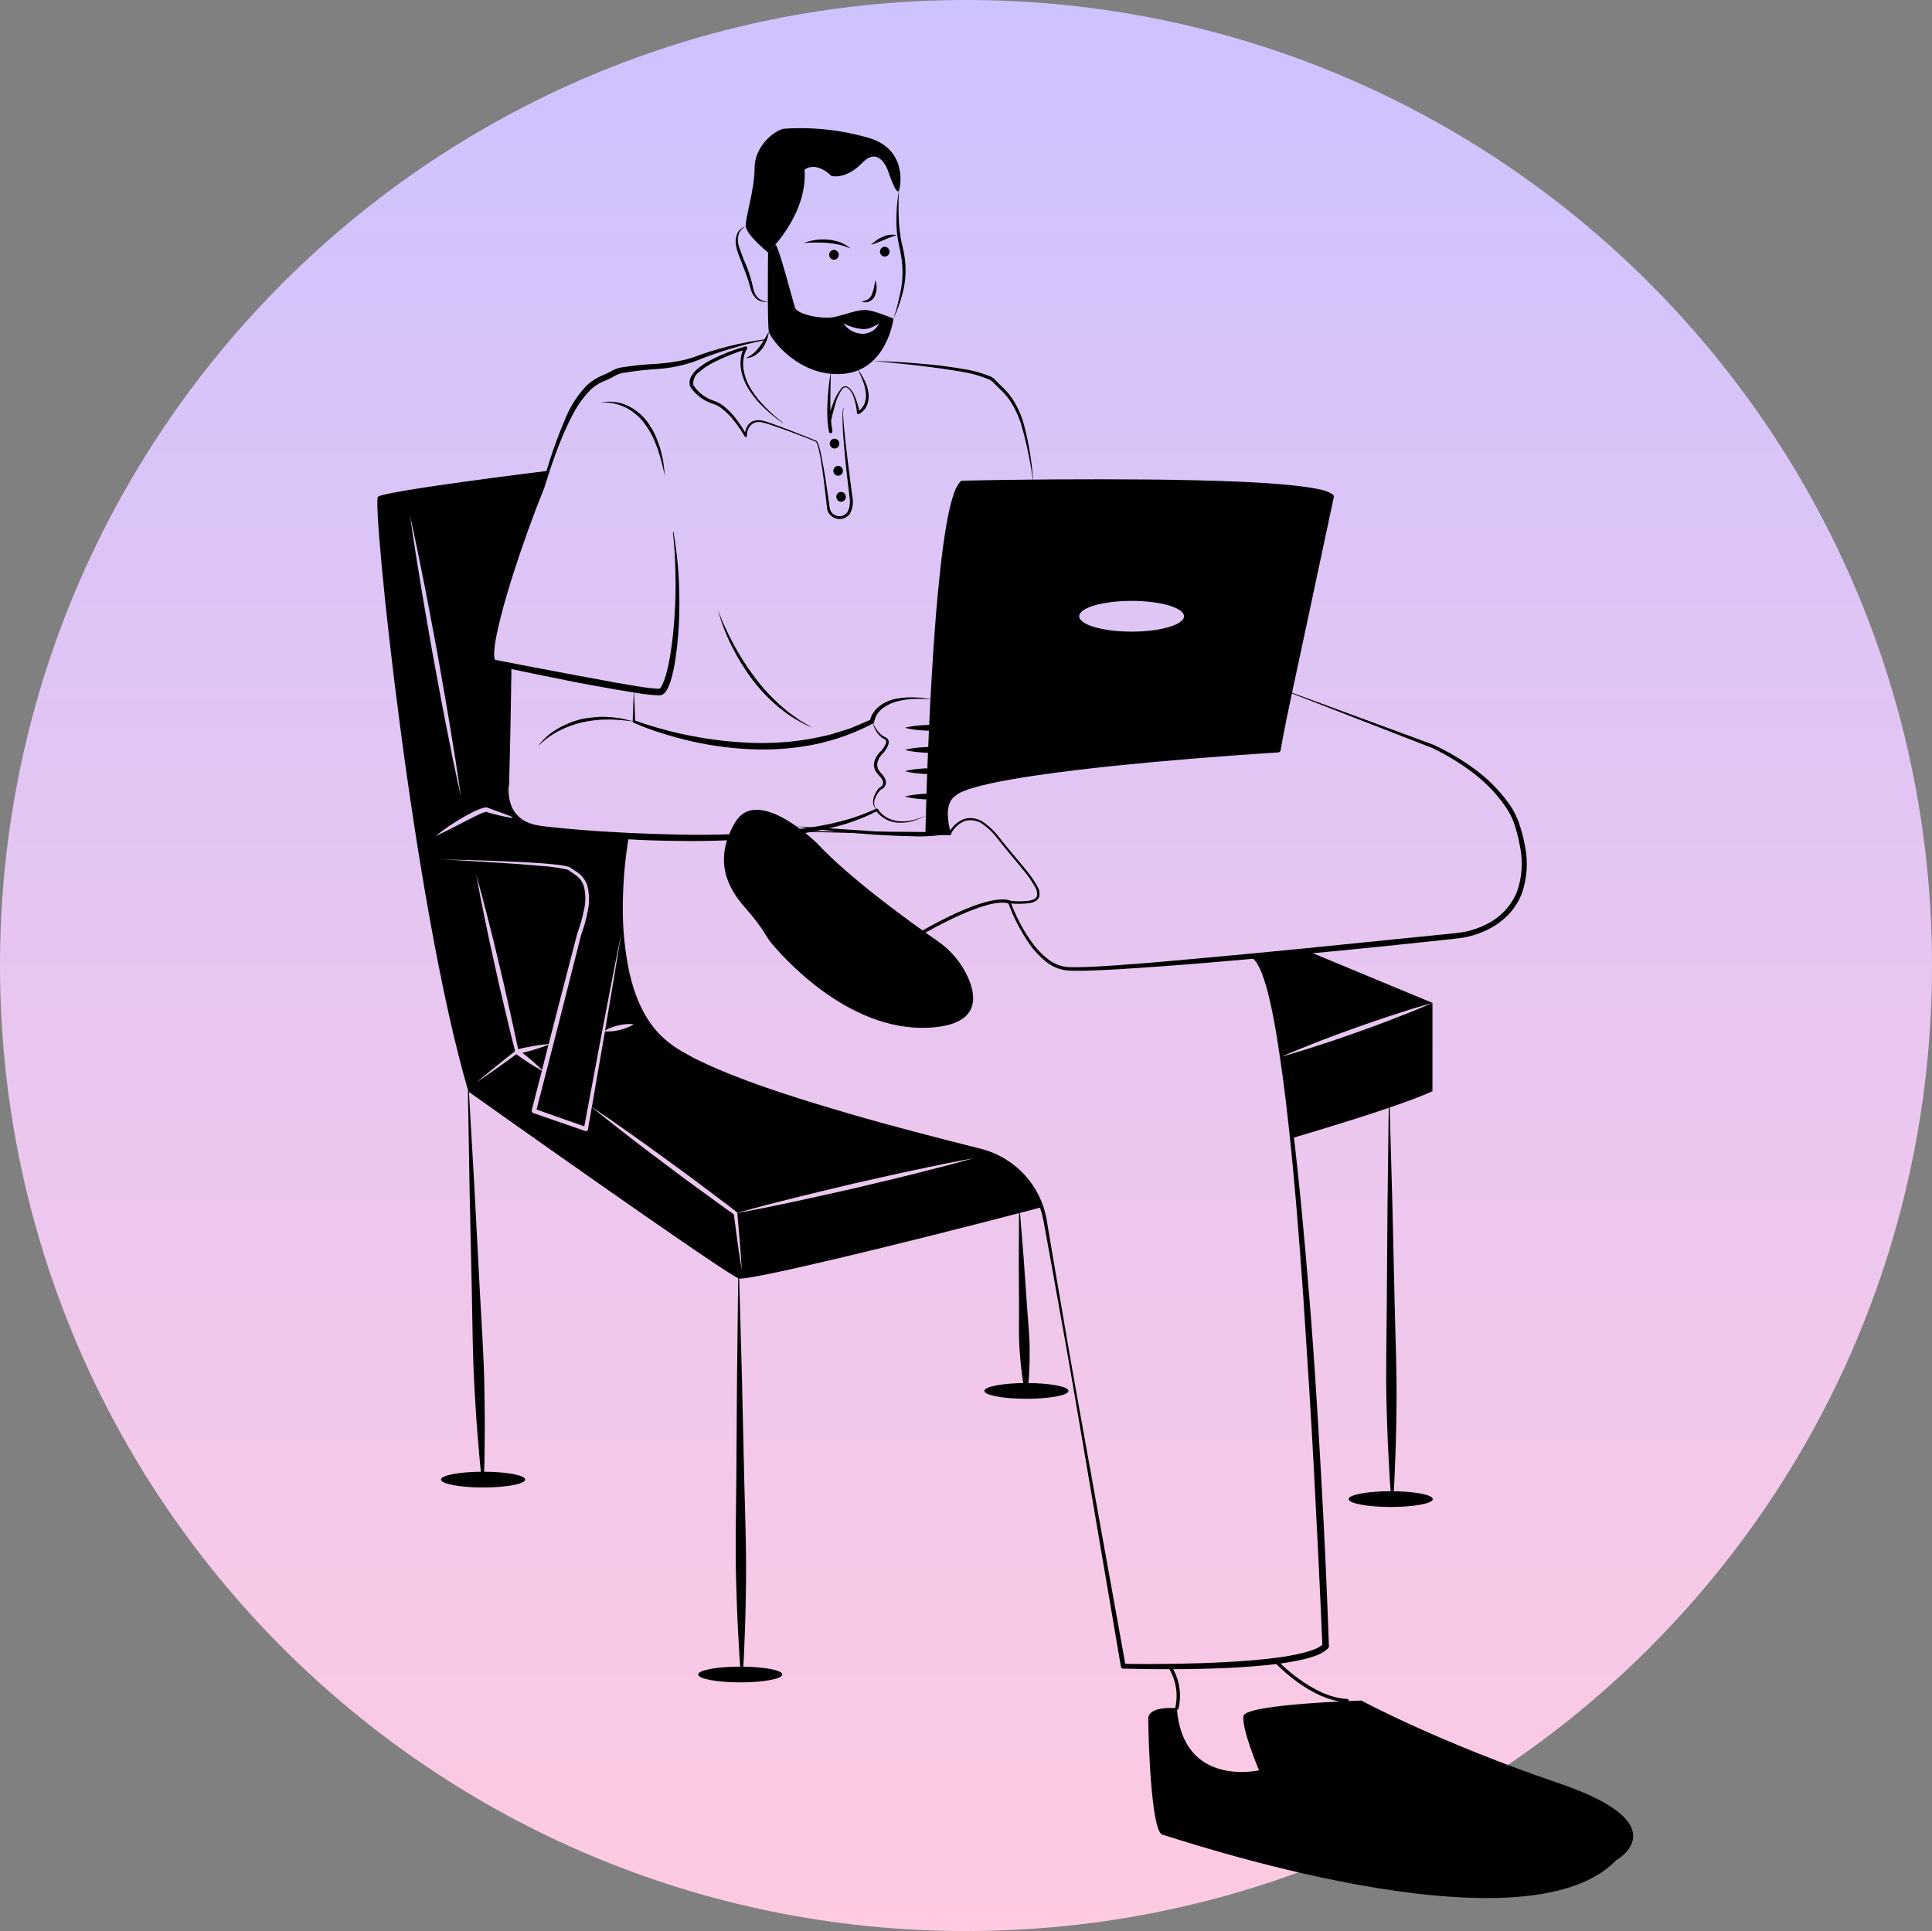 <?xml version="1.0" encoding="UTF-8" standalone="no"?>
<svg
   xmlns:dc="http://purl.org/dc/elements/1.1/"
   xmlns:cc="http://creativecommons.org/ns#"
   xmlns:rdf="http://www.w3.org/1999/02/22-rdf-syntax-ns#"
   xmlns:svg="http://www.w3.org/2000/svg"
   xmlns="http://www.w3.org/2000/svg"
   xmlns:sodipodi="http://sodipodi.sourceforge.net/DTD/sodipodi-0.dtd"
   xmlns:inkscape="http://www.inkscape.org/namespaces/inkscape"
   width="123"
   height="122.953"
   viewBox="0 0 123 122.953"
   version="1.1"
   id="svg115"
   sodipodi:docname="benefits-1.svg"
   style="fill:none"
   inkscape:version="0.92.3 (2405546, 2018-03-11)">
  <rect x="0" y="0" width="123" height="122.953" fill="#808080" stroke="none"/>
  <sodipodi:namedview
     pagecolor="#ffffff"
     bordercolor="#666666"
     borderopacity="1"
     objecttolerance="10"
     gridtolerance="10"
     guidetolerance="10"
     inkscape:pageopacity="0"
     inkscape:pageshadow="2"
     inkscape:window-width="1366"
     inkscape:window-height="705"
     id="namedview117"
     showgrid="false"
     inkscape:zoom="1.1635514"
     inkscape:cx="107"
     inkscape:cy="83.5"
     inkscape:window-x="0"
     inkscape:window-y="30"
     inkscape:window-maximized="1"
     inkscape:current-layer="svg115" />
  <g
     id="g998"
     transform="translate(-43,25.047)">
    <path
       style="fill:url(#paint0_linear)"
       inkscape:connector-curvature="0"
       id="path2"
       d="M 104.5,97.906 C 138.466,97.906 166,70.382 166,36.429 166,2.477 138.466,-25.047 104.5,-25.047 70.534,-25.047 43,2.477 43,36.429 43,70.382 70.534,97.906 104.5,97.906 Z" />
    <path
       style="fill:#000000"
       inkscape:connector-curvature="0"
       id="path4"
       d="m 126.23,35.5 7.967,3.31 c -0.413,0.112 -0.819,0.24 -1.229,0.358 l -1.214,0.389 c -0.81,0.258 -1.614,0.54 -2.415,0.823 -0.801,0.288 -1.602,0.577 -2.394,0.89 -0.779,0.304 -1.562,0.613 -2.329,0.95 -0.428,-2.727 -1.07,-5.639 -1.911,-6.316 z" />
    <path
       style="fill:#000000"
       inkscape:connector-curvature="0"
       id="path6"
       d="m 134.197,38.81 v 5.623 c -1.473,0.68 -4.775,1.755 -8.942,2.988 0,0 -0.217,-2.508 -0.639,-5.195 0.81,-0.225 1.614,-0.477 2.409,-0.738 0.81,-0.258 1.614,-0.54 2.415,-0.823 0.801,-0.288 1.602,-0.577 2.394,-0.89 l 1.186,-0.468 c 0.392,-0.167 0.789,-0.322 1.177,-0.498 z" />
    <path
       style="fill:#000000"
       inkscape:connector-curvature="0"
       id="path8"
       d="m 77.025,41.782 c 0.303,-0.091 0.599,-0.191 0.893,-0.31 l -0.407,1.603 c -0.396,-0.387 -0.815,-0.749 -1.256,-1.084 0.257,-0.064 0.517,-0.131 0.77,-0.21 z" />
    <path
       style="fill:#000000"
       inkscape:connector-curvature="0"
       id="path10"
       d="m 104.084,47.922 c -4.252,-0.68 -15.884,-4.439 -17.979,-6.021 -1.541,-1.166 -3.305,-3.076 -3.534,-7.63 -0.336,2.074 -0.682,4.148 -1.036,6.221 l -0.012,0.073 c 0.26,-0.146 0.54,-0.253 0.832,-0.319 0.327,-0.083 0.666,-0.11 1.003,-0.079 -0.287,0.177 -0.602,0.303 -0.932,0.373 -0.298,0.074 -0.605,0.103 -0.911,0.085 l -0.835,4.813 c 0.761,0.513 1.516,1.029 2.262,1.561 l 1.174,0.832 1.165,0.847 c 0.776,0.565 1.556,1.123 2.32,1.706 0.764,0.58 1.538,1.145 2.296,1.737 l 0.003,0.003 c 0.017,0.015 0.029,0.035 0.034,0.058 0.587,-0.167 1.18,-0.322 1.77,-0.483 l 1.886,-0.48 c 1.26,-0.316 2.522,-0.607 3.782,-0.911 1.269,-0.282 2.531,-0.577 3.8,-0.844 1.269,-0.27 2.537,-0.534 3.815,-0.765 -1.247,0.352 -2.507,0.674 -3.763,0.99 -1.256,0.319 -2.522,0.607 -3.782,0.914 -1.266,0.279 -2.528,0.574 -3.797,0.844 l -1.905,0.398 c -0.602,0.115 -1.202,0.237 -1.804,0.346 0,0.003 0.006,0.006 0.006,0.009 0.11,1.224 0.214,2.447 0.287,3.674 -0.193,-1.196 -0.355,-2.396 -0.51,-3.598 -0.774,-0.544 -1.529,-1.108 -2.293,-1.661 -0.78,-0.559 -1.544,-1.142 -2.311,-1.716 l -1.153,-0.865 -1.137,-0.881 c -0.725,-0.556 -1.44,-1.127 -2.149,-1.703 l -0.245,1.415 c -0.006,0.034 -0.026,0.065 -0.054,0.085 -0.029,0.02 -0.064,0.028 -0.099,0.022 -0.007,-6e-4 -0.015,-0.003 -0.021,-0.006 l -3.314,-1.145 c -0.033,-0.013 -0.061,-0.037 -0.078,-0.068 -0.017,-0.031 -0.022,-0.068 -0.014,-0.102 l 0.648,-2.532 c -0.566,-0.307 -1.11,-0.654 -1.626,-1.038 -0.407,0.291 -0.807,0.586 -1.217,0.875 -0.446,0.307 -0.887,0.623 -1.339,0.926 0.416,-0.349 0.838,-0.689 1.26,-1.032 0.391,-0.319 0.789,-0.628 1.186,-0.941 0.003,-0.022 0.01,-0.044 0.021,-0.064 -0.235,-0.899 -0.443,-1.804 -0.66,-2.708 -0.229,-0.935 -0.44,-1.877 -0.645,-2.818 -0.214,-0.941 -0.419,-1.883 -0.608,-2.83 -0.199,-0.944 -0.382,-1.889 -0.553,-2.839 0.263,0.929 0.514,1.861 0.746,2.796 0.245,0.932 0.471,1.87 0.691,2.809 0.226,0.938 0.446,1.876 0.648,2.818 0.199,0.893 0.401,1.785 0.584,2.681 0.327,-0.076 0.654,-0.146 0.984,-0.203 0.318,-0.055 0.636,-0.097 0.96,-0.124 l 0.358,-1.394 1.455,-5.62 0.003,-0.009 v -0.003 c 0.183,-0.491 0.327,-0.996 0.431,-1.509 0.119,-0.499 0.116,-1.02 -0.009,-1.518 -0.077,-0.237 -0.216,-0.449 -0.404,-0.613 -0.099,-0.082 -0.203,-0.157 -0.312,-0.225 l -0.171,-0.112 -0.089,-0.073 c -0.012,-0.003 -0.021,-0.012 -0.055,-0.024 -0.513,-0.116 -1.034,-0.192 -1.559,-0.228 -2.128,-0.191 -4.265,-0.304 -6.399,-0.419 1.067,0.015 2.137,0.046 3.207,0.085 1.07,0.04 2.137,0.082 3.207,0.164 0.266,0.021 0.535,0.045 0.801,0.076 0.275,0.021 0.547,0.068 0.813,0.14 0.044,0.014 0.086,0.035 0.122,0.064 l 0.067,0.055 0.165,0.103 c 0.119,0.07 0.232,0.149 0.339,0.237 0.219,0.186 0.384,0.427 0.477,0.698 0.146,0.533 0.162,1.093 0.046,1.634 -0.099,0.527 -0.242,1.045 -0.428,1.549 l -1.425,5.62 -1.412,5.496 3.039,1.069 1.165,-6.203 c 0.394,-2.071 0.797,-4.141 1.208,-6.209 -0.068,-1.993 0.074,-3.987 0.422,-5.951 l -5.598,-0.583 C 76.832,27.666 76.298,27.443 75.867,27.077 75.409,27.011 74.955,26.919 74.507,26.804 74.391,26.777 74.274,26.746 74.158,26.71 74.1,26.692 74.042,26.673 73.981,26.652 73.974,26.649 73.967,26.647 73.959,26.646 h -0.009 c -0.021,0.002 -0.041,0.006 -0.061,0.012 -0.216,0.067 -0.425,0.154 -0.624,0.261 -0.422,0.203 -0.838,0.428 -1.259,0.641 -0.419,0.222 -0.847,0.431 -1.281,0.631 0.746,-0.597 1.552,-1.115 2.406,-1.546 0.223,-0.112 0.456,-0.203 0.697,-0.27 0.039,-0.008 0.079,-0.012 0.119,-0.012 0.048,0.003 0.096,0.013 0.141,0.03 0.049,0.024 0.104,0.043 0.156,0.064 l 0.333,0.121 c 0.425,0.149 0.85,0.307 1.272,0.48 -0.443,-0.419 -0.761,-1.096 -0.575,-2.201 l 0.284,-7.497 -1.147,-0.234 c 0,0 -0.844,0.188 0.822,-4.591 l 2.663,-7.606 c 0,0 -10.458,1.281 -10.837,1.658 -0.379,0.377 2.198,25.748 5.763,37.87 0,0 16.221,11.52 17.206,11.897 0.48,0.179 9.471,-1.962 19.293,-4.534 0,0 -0.987,-3.219 -5.237,-3.899 z M 69.802,12.284 c -0.248,-1.494 -0.486,-2.988 -0.694,-4.488 0.33,1.479 0.63,2.963 0.923,4.448 0.294,1.485 0.563,2.976 0.844,4.463 0.257,1.491 0.529,2.982 0.773,4.476 l 0.364,2.241 c 0.11,0.75 0.229,1.497 0.33,2.247 -0.168,-0.738 -0.318,-1.479 -0.48,-2.22 L 71.416,21.223 C 71.122,19.738 70.856,18.247 70.575,16.76 70.318,15.269 70.046,13.781 69.802,12.284 Z" />
    <path
       style="fill:#000000"
       inkscape:connector-curvature="0"
       id="path12"
       d="m 98.064,-5.309 c -0.556,0 -1.266,0.301 -1.972,0.452 -0.706,0.152 -2.323,-0.152 -2.476,-0.601 -0.153,-0.452 -1.107,-4.181 -1.263,-4.005 -0.153,0.176 -0.455,0.489 -0.455,0.489 0,0 -0.052,4.542 0.049,5.031 0.104,0.492 1.972,2.951 4.751,2.699 2.779,-0.252 3.186,-3.513 3.186,-3.513 0,0 -1.266,-0.553 -1.819,-0.553 z m 0.459,1.348 c -0.204,0.125 -0.443,0.182 -0.682,0.164 -0.232,-0.018 -0.457,-0.088 -0.657,-0.206 -0.195,-0.112 -0.361,-0.267 -0.486,-0.452 0.363,0.187 0.756,0.308 1.162,0.358 0.19,0.014 0.38,-0.012 0.559,-0.076 0.194,-0.075 0.379,-0.169 0.553,-0.282 -0.097,0.205 -0.254,0.378 -0.449,0.495 z" />
    <path
       style="fill:#000000"
       inkscape:connector-curvature="0"
       id="path14"
       d="m 91.898,-8.972 c 0,0 2.527,-2.359 2.325,-5.27 0,0 0.657,-0.602 1.718,0.402 0,0 0.91,0.251 1.971,-0.853 1.061,-1.104 1.617,0.502 1.617,0.502 0,0 0.556,1.706 0.708,1.255 0.151,-0.452 0.404,-2.61 -1.87,-3.313 -1.768,-0.523 -3.617,-0.727 -5.458,-0.602 -0.606,0.1 -1.87,1.104 -1.87,2.51 0,1.405 -0.606,3.162 -0.556,3.714 0.051,0.552 1.415,1.656 1.415,1.656 z" />
    <path
       style="fill:#000000"
       inkscape:connector-curvature="0"
       id="path16"
       d="m 94.172,-9.575 c 0.49,-0.186 1.016,-0.259 1.539,-0.214 0.263,0.022 0.522,0.079 0.77,0.167 0.247,0.09 0.475,0.226 0.672,0.399 -0.233,-0.1 -0.474,-0.181 -0.72,-0.243 -0.244,-0.056 -0.491,-0.094 -0.74,-0.115 -0.506,-0.034 -1.015,-0.032 -1.521,0.006 z" />
    <path
       style="fill:#000000"
       inkscape:connector-curvature="0"
       id="path18"
       d="m 98.468,-9.462 c 0.203,-0.221 0.452,-0.394 0.731,-0.506 0.276,-0.13 0.587,-0.168 0.887,-0.108 -0.273,0.086 -0.542,0.187 -0.805,0.301 -0.264,0.107 -0.523,0.224 -0.812,0.314 z" />
    <path
       style="fill:#000000"
       inkscape:connector-curvature="0"
       id="path20"
       d="m 96.093,-8.508 c 0.082,-0.003 0.16,-0.037 0.216,-0.096 0.057,-0.059 0.089,-0.137 0.089,-0.218 0,-0.081 -0.032,-0.16 -0.089,-0.218 -0.057,-0.059 -0.135,-0.093 -0.216,-0.096 -0.082,0.003 -0.159,0.037 -0.216,0.096 -0.057,0.059 -0.089,0.137 -0.089,0.218 0,0.081 0.032,0.16 0.089,0.218 0.057,0.059 0.135,0.093 0.216,0.096 z" />
    <path
       style="fill:#000000"
       inkscape:connector-curvature="0"
       id="path22"
       d="m 99.327,-8.709 c 0.082,-0.003 0.16,-0.037 0.216,-0.096 0.057,-0.059 0.089,-0.137 0.089,-0.218 0,-0.081 -0.032,-0.16 -0.089,-0.218 -0.057,-0.059 -0.135,-0.093 -0.216,-0.096 -0.082,0.003 -0.159,0.037 -0.216,0.096 -0.057,0.059 -0.089,0.137 -0.089,0.218 0,0.081 0.032,0.16 0.089,0.218 0.057,0.059 0.135,0.093 0.216,0.096 z" />
    <path
       style="fill:#000000"
       inkscape:connector-curvature="0"
       id="path24"
       d="m 90.483,-10.628 c -0.11,0.046 -0.209,0.115 -0.289,0.204 -0.08,0.089 -0.138,0.194 -0.172,0.308 -0.064,0.226 -0.063,0.464 0.001,0.69 0.147,0.461 0.321,0.913 0.519,1.354 0.178,0.461 0.318,0.936 0.419,1.42 0.041,0.227 0.154,0.435 0.323,0.594 0.09,0.078 0.196,0.136 0.31,0.17 0.114,0.034 0.235,0.044 0.353,0.029 -0.123,0.036 -0.252,0.043 -0.378,0.023 -0.126,-0.021 -0.246,-0.069 -0.35,-0.142 -0.206,-0.164 -0.353,-0.39 -0.417,-0.644 -0.123,-0.468 -0.276,-0.927 -0.457,-1.376 -0.084,-0.228 -0.17,-0.456 -0.262,-0.681 -0.101,-0.23 -0.174,-0.47 -0.219,-0.717 -0.051,-0.252 -0.03,-0.514 0.061,-0.755 0.049,-0.117 0.124,-0.222 0.221,-0.304 0.097,-0.083 0.212,-0.142 0.336,-0.172 z" />
    <path
       style="fill:#000000"
       inkscape:connector-curvature="0"
       id="path26"
       d="m 98.72,-7.216 c 0.121,0.318 0.117,0.668 -0.01,0.984 -0.07,0.169 -0.201,0.305 -0.366,0.384 -0.163,0.065 -0.344,0.066 -0.508,0.004 0.152,-0.019 0.298,-0.07 0.43,-0.148 0.112,-0.084 0.2,-0.196 0.252,-0.325 0.105,-0.29 0.173,-0.592 0.203,-0.899 z" />
    <path
       style="fill:#000000"
       inkscape:connector-curvature="0"
       id="path28"
       d="m 100.237,-12.937 c -0.043,0.689 -0.045,1.38 -0.005,2.07 0.021,0.342 0.061,0.682 0.119,1.02 0.062,0.331 0.159,0.67 0.217,1.016 0.119,0.695 0.111,1.405 -0.022,2.097 -0.146,0.682 -0.368,1.345 -0.663,1.978 0.217,-0.655 0.386,-1.325 0.503,-2.005 0.106,-0.675 0.097,-1.363 -0.025,-2.036 -0.051,-0.338 -0.139,-0.668 -0.198,-1.019 -0.058,-0.345 -0.088,-0.695 -0.092,-1.045 -0.013,-0.696 0.042,-1.391 0.166,-2.077 z" />
    <path
       style="fill:#000000"
       inkscape:connector-curvature="0"
       id="path30"
       d="m 91.949,-3.942 c -0.042,0.402 -0.193,0.784 -0.436,1.108 -0.124,0.164 -0.276,0.306 -0.449,0.418 -0.175,0.108 -0.377,0.167 -0.583,0.17 0.175,-0.079 0.339,-0.18 0.486,-0.302 0.139,-0.124 0.266,-0.262 0.378,-0.411 0.114,-0.151 0.219,-0.309 0.315,-0.473 0.096,-0.166 0.195,-0.333 0.289,-0.509 z" />
    <path
       style="fill:#000000"
       inkscape:connector-curvature="0"
       id="path32"
       d="m 91.751,-3.405 c -1.536,0.31 -3.039,0.763 -4.489,1.354 -0.752,0.271 -1.538,0.437 -2.335,0.493 -0.775,0.045 -1.547,0.133 -2.312,0.264 -0.173,0.037 -0.338,0.101 -0.491,0.19 -0.175,0.108 -0.36,0.2 -0.552,0.274 -0.35,0.129 -0.672,0.322 -0.949,0.569 -0.53,0.548 -0.966,1.178 -1.29,1.867 -0.184,0.34 -0.33,0.699 -0.492,1.052 -0.146,0.359 -0.293,0.72 -0.429,1.083 -0.129,0.367 -0.266,0.731 -0.389,1.101 l -0.351,1.115 -8e-4,0.003 -0.002,0.004 c -0.731,1.816 -1.395,3.658 -1.993,5.525 -0.296,0.932 -0.576,1.87 -0.814,2.816 -0.118,0.473 -0.229,0.947 -0.312,1.422 -0.042,0.234 -0.071,0.471 -0.087,0.709 -0.007,0.113 -0.005,0.226 0.005,0.338 0.003,0.079 0.026,0.155 0.069,0.221 l -0.087,-0.044 c 1.736,0.339 3.474,0.677 5.214,0.996 l 2.608,0.483 1.305,0.219 c 0.424,0.073 0.851,0.125 1.28,0.156 l 0.127,0.001 c 3e-4,-0.007 -0.003,7e-4 0.005,-0.004 0.009,-0.009 0.018,-0.016 0.029,-0.023 0.058,-0.067 0.106,-0.141 0.144,-0.221 0.089,-0.188 0.162,-0.383 0.22,-0.583 0.117,-0.416 0.211,-0.839 0.281,-1.266 0.147,-0.858 0.226,-1.731 0.287,-2.603 0.055,-0.874 0.073,-1.749 0.054,-2.627 -0.013,-0.877 -0.065,-1.754 -0.164,-2.628 -5e-4,-0.005 0.001,-0.011 0.004,-0.015 0.003,-0.004 0.008,-0.007 0.014,-0.008 0.005,-7e-4 0.011,6e-4 0.015,0.004 0.004,0.003 0.007,0.008 0.008,0.013 0.148,0.868 0.25,1.745 0.313,2.626 0.054,0.881 0.07,1.763 0.048,2.648 -0.022,0.886 -0.095,1.769 -0.219,2.647 -0.062,0.443 -0.149,0.882 -0.26,1.316 -0.059,0.225 -0.136,0.444 -0.231,0.656 -0.054,0.121 -0.125,0.233 -0.212,0.332 -0.031,0.029 -0.065,0.056 -0.099,0.083 -0.046,0.027 -0.095,0.049 -0.146,0.064 -0.072,0.007 -0.136,0.007 -0.205,0.009 -0.455,-0.026 -0.907,-0.078 -1.356,-0.154 L 82.198,18.854 C 81.324,18.701 80.451,18.547 79.582,18.377 77.843,18.032 76.108,17.675 74.376,17.306 l -0.015,-0.003 c -0.028,-0.006 -0.053,-0.02 -0.072,-0.041 -0.112,-0.126 -0.174,-0.287 -0.178,-0.455 -0.009,-0.132 -0.009,-0.264 0.002,-0.396 0.022,-0.251 0.059,-0.499 0.109,-0.746 0.096,-0.488 0.221,-0.965 0.358,-1.438 0.275,-0.945 0.589,-1.875 0.912,-2.801 0.329,-0.924 0.66,-1.847 1.001,-2.766 l 1.032,-2.754 -0.002,0.007 c 0.394,-1.518 0.905,-3.004 1.53,-4.444 0.314,-0.741 0.762,-1.417 1.324,-1.996 0.306,-0.279 0.661,-0.498 1.047,-0.648 0.173,-0.069 0.341,-0.151 0.501,-0.245 0.188,-0.107 0.391,-0.184 0.603,-0.228 0.784,-0.125 1.575,-0.205 2.368,-0.239 0.388,-0.034 0.774,-0.075 1.154,-0.144 0.38,-0.058 0.754,-0.15 1.118,-0.275 1.476,-0.554 3.012,-0.937 4.576,-1.141 0.005,-8e-4 0.011,7e-4 0.016,0.004 0.004,0.003 0.007,0.008 0.008,0.014 6e-4,0.005 -9e-4,0.011 -0.004,0.015 -0.003,0.004 -0.008,0.007 -0.013,0.009 z" />
    <path
       style="fill:#000000"
       inkscape:connector-curvature="0"
       id="path34"
       d="M 96.708,0.946 C 96.674,1.128 96.665,1.315 96.682,1.5 c 0.011,0.187 0.023,0.374 0.041,0.561 l 0.115,1.12 c 0.083,0.747 0.182,1.492 0.274,2.237 l 0.146,1.117 C 97.351,6.929 97.291,7.342 97.09,7.693 97.023,7.776 96.941,7.846 96.848,7.898 96.755,7.949 96.652,7.982 96.546,7.995 96.44,8.007 96.332,7.998 96.229,7.969 96.127,7.94 96.031,7.891 95.947,7.825 95.863,7.76 95.794,7.679 95.743,7.586 95.692,7.493 95.661,7.391 95.651,7.285 L 95.59,6.725 C 95.505,5.979 95.415,5.233 95.301,4.491 95.246,4.12 95.172,3.753 95.078,3.39 95.055,3.302 95.023,3.216 94.984,3.134 94.975,3.115 94.963,3.099 94.948,3.086 94.933,3.074 94.915,3.064 94.895,3.06 L 94.765,3.004 C 94.592,2.929 94.416,2.86 94.24,2.792 93.535,2.519 92.826,2.258 92.109,2.019 91.754,1.908 91.385,1.748 91.044,1.86 90.885,1.936 90.754,2.057 90.666,2.209 90.579,2.361 90.54,2.535 90.555,2.709 90.554,2.729 90.546,2.748 90.532,2.762 90.518,2.776 90.499,2.783 90.479,2.783 90.466,2.782 90.453,2.779 90.442,2.772 90.431,2.766 90.421,2.756 90.415,2.745 90.216,2.402 89.993,2.074 89.747,1.764 89.509,1.452 89.23,1.173 88.918,0.934 88.766,0.82 88.595,0.732 88.414,0.673 88.215,0.611 88.023,0.526 87.843,0.422 87.475,0.213 87.164,-0.082 86.937,-0.437 86.934,-0.442 86.932,-0.448 86.93,-0.453 l -0.002,-0.006 c -0.057,-0.209 -0.029,-0.432 0.077,-0.621 0.098,-0.175 0.225,-0.331 0.378,-0.461 0.292,-0.248 0.615,-0.46 0.959,-0.629 0.676,-0.34 1.383,-0.615 2.112,-0.819 0.018,-0.005 0.038,-0.005 0.057,0.001 0.018,0.006 0.034,0.017 0.046,0.033 0.012,0.015 0.018,0.034 0.019,0.053 9e-4,0.019 -0.004,0.038 -0.014,0.054 l -0.003,0.004 c -0.117,0.196 -0.192,0.413 -0.222,0.638 -0.017,0.115 -0.027,0.231 -0.028,0.346 0.01,0.116 0.009,0.233 0.03,0.348 0.079,0.468 0.255,0.913 0.517,1.309 0.128,0.202 0.267,0.396 0.416,0.583 0.163,0.176 0.315,0.362 0.485,0.532 0.175,0.165 0.342,0.34 0.525,0.496 l 0.557,0.463 c 0.001,8e-4 0.002,0.002 0.003,0.003 7e-4,0.001 0.001,0.003 0.001,0.004 2e-4,0.001 1e-4,0.003 -2e-4,0.004 -3e-4,0.001 -9e-4,0.003 -0.002,0.004 -0.002,0.002 -0.004,0.004 -0.007,0.004 -0.003,4e-4 -0.006,-3e-4 -0.008,-0.002 L 92.248,1.45 C 92.057,1.3 91.882,1.132 91.698,0.973 91.517,0.81 91.359,0.624 91.19,0.449 91.034,0.262 90.887,0.066 90.751,-0.137 c -0.282,-0.406 -0.476,-0.866 -0.568,-1.35 -0.025,-0.121 -0.027,-0.247 -0.04,-0.37 -0.001,-0.125 0.006,-0.25 0.021,-0.374 0.028,-0.255 0.109,-0.501 0.238,-0.722 l 0.105,0.145 c -0.71,0.218 -1.401,0.494 -2.065,0.827 -0.328,0.163 -0.633,0.365 -0.911,0.602 -0.138,0.094 -0.247,0.224 -0.316,0.376 -0.069,0.152 -0.095,0.319 -0.074,0.484 l -0.009,-0.022 c 0.205,0.323 0.486,0.592 0.817,0.786 0.166,0.099 0.343,0.179 0.527,0.239 0.201,0.067 0.39,0.167 0.558,0.295 0.325,0.251 0.612,0.547 0.852,0.879 0.244,0.323 0.465,0.663 0.66,1.018 l -0.14,0.036 c 0.005,-0.2 0.055,-0.396 0.146,-0.575 0.045,-0.092 0.108,-0.175 0.186,-0.242 0.078,-0.068 0.169,-0.118 0.267,-0.15 0.409,-0.117 0.788,0.067 1.137,0.179 0.715,0.251 1.421,0.523 2.122,0.807 l 0.526,0.214 0.131,0.055 c 0.026,0.008 0.05,0.021 0.071,0.039 0.021,0.018 0.038,0.039 0.05,0.063 0.044,0.086 0.079,0.177 0.104,0.271 0.105,0.365 0.171,0.736 0.241,1.106 0.137,0.741 0.249,1.485 0.355,2.23 l 0.077,0.559 c 0.008,0.082 0.033,0.162 0.073,0.235 0.04,0.072 0.095,0.136 0.161,0.186 0.131,0.102 0.297,0.148 0.462,0.129 0.165,-0.019 0.316,-0.103 0.419,-0.232 0.092,-0.146 0.147,-0.312 0.163,-0.484 C 97.12,6.918 97.114,6.737 97.082,6.559 L 96.948,5.439 C 96.859,4.691 96.788,3.942 96.724,3.193 96.692,2.818 96.665,2.442 96.65,2.066 96.641,1.878 96.638,1.69 96.635,1.501 96.626,1.311 96.644,1.121 96.69,0.936 c 8e-4,-0.003 0.003,-0.005 0.005,-0.006 0.002,-0.001 0.005,-0.002 0.008,-7e-4 0.003,8e-4 0.005,0.003 0.006,0.005 0.001,0.002 0.002,0.005 8e-4,0.008 z" />
    <path
       style="fill:#000000"
       inkscape:connector-curvature="0"
       id="path36"
       d="m 97.655,-1.477 c 0.148,0.208 0.279,0.428 0.391,0.657 0.056,0.115 0.097,0.238 0.146,0.358 0.04,0.124 0.07,0.251 0.089,0.38 0.047,0.264 0.025,0.536 -0.064,0.79 -0.099,0.26 -0.288,0.476 -0.533,0.61 -0.01,0.005 -0.02,0.008 -0.031,0.009 -0.011,0.001 -0.022,10e-5 -0.032,-0.003 C 97.61,1.322 97.6,1.317 97.592,1.31 97.583,1.303 97.576,1.294 97.571,1.285 97.566,1.276 97.563,1.266 97.562,1.255 l -3e-4,-0.003 C 97.528,0.888 97.449,0.529 97.329,0.183 97.269,0.013 97.173,-0.144 97.049,-0.276 c -0.06,-0.06 -0.139,-0.1 -0.223,-0.113 -0.041,0.005 -0.081,0.018 -0.117,0.039 -0.036,0.021 -0.068,0.048 -0.093,0.081 C 96.407,0.03 96.256,0.366 96.17,0.721 96.063,1.073 95.974,1.432 95.896,1.789 l 0.002,-0.034 0.095,0.652 c 0.004,0.028 -0.003,0.057 -0.02,0.08 -0.017,0.023 -0.042,0.039 -0.07,0.044 -0.028,0.005 -0.057,-10e-4 -0.081,-0.017 C 95.799,2.498 95.782,2.473 95.776,2.446 l -4e-4,-0.002 C 95.718,2.136 95.684,1.825 95.675,1.514 95.659,1.204 95.666,0.895 95.681,0.588 c 0.026,-0.615 0.091,-1.227 0.193,-1.834 4e-4,-0.003 0.002,-0.005 0.004,-0.007 0.002,-0.002 0.005,-0.002 0.008,-0.002 0.003,5e-4 0.005,0.002 0.006,0.004 0.002,0.002 0.002,0.004 0.002,0.007 -0.02,0.613 -0.03,1.225 -0.03,1.835 -0.008,0.605 0.034,1.21 0.127,1.808 l -0.217,0.036 -0.076,-0.654 -4e-4,-0.003 c -0.001,-0.01 -5e-4,-0.021 0.002,-0.031 0.088,-0.364 0.197,-0.723 0.327,-1.074 0.119,-0.359 0.3,-0.696 0.534,-0.994 0.033,-0.04 0.073,-0.072 0.119,-0.096 0.046,-0.024 0.096,-0.038 0.148,-0.041 0.101,0.016 0.194,0.064 0.265,0.136 0.136,0.135 0.242,0.297 0.312,0.475 0.151,0.346 0.26,0.708 0.326,1.079 L 97.61,1.165 c 0.197,-0.124 0.349,-0.307 0.433,-0.524 0.085,-0.224 0.112,-0.466 0.076,-0.703 C 98.112,-0.182 98.074,-0.301 98.056,-0.422 98.018,-0.54 97.988,-0.661 97.943,-0.777 97.892,-0.891 97.853,-1.01 97.8,-1.124 l -0.163,-0.342 c -7e-4,-0.001 -0.001,-0.003 -0.001,-0.004 -2e-4,-0.001 0,-0.003 4e-4,-0.004 4e-4,-0.001 0.001,-0.003 0.002,-0.004 9e-4,-0.001 0.002,-0.002 0.003,-0.003 0.002,-0.001 0.005,-0.001 0.007,-8e-4 0.002,6e-4 0.005,0.002 0.006,0.004 z" />
    <path
       style="fill:#000000"
       inkscape:connector-curvature="0"
       id="path38"
       d="m 96.13,3.513 c 0.082,-0.003 0.159,-0.037 0.216,-0.096 0.057,-0.059 0.089,-0.137 0.089,-0.218 0,-0.081 -0.032,-0.16 -0.089,-0.218 -0.057,-0.059 -0.135,-0.093 -0.216,-0.096 -0.082,0.003 -0.16,0.037 -0.216,0.096 -0.057,0.059 -0.089,0.137 -0.089,0.218 0,0.081 0.032,0.16 0.089,0.218 0.057,0.059 0.135,0.093 0.216,0.096 z" />
    <path
       style="fill:#000000"
       inkscape:connector-curvature="0"
       id="path40"
       d="M 96.358,5.245 C 96.44,5.242 96.517,5.207 96.574,5.149 96.631,5.09 96.663,5.012 96.663,4.931 96.663,4.849 96.631,4.771 96.574,4.713 96.517,4.654 96.44,4.62 96.358,4.617 96.276,4.62 96.198,4.654 96.141,4.713 c -0.057,0.059 -0.089,0.137 -0.089,0.218 0,0.081 0.032,0.16 0.089,0.218 0.057,0.059 0.135,0.093 0.216,0.096 z" />
    <path
       style="fill:#000000"
       inkscape:connector-curvature="0"
       id="path42"
       d="m 96.547,6.901 c 0.082,-0.003 0.16,-0.037 0.216,-0.096 0.057,-0.059 0.089,-0.137 0.089,-0.218 0,-0.081 -0.032,-0.16 -0.089,-0.218 -0.057,-0.059 -0.135,-0.093 -0.216,-0.096 -0.082,0.003 -0.159,0.037 -0.216,0.096 -0.057,0.059 -0.089,0.137 -0.089,0.218 0,0.081 0.032,0.16 0.089,0.218 0.057,0.059 0.135,0.093 0.216,0.096 z" />
    <path
       style="fill:#000000"
       inkscape:connector-curvature="0"
       id="path44"
       d="m 98.561,-2.065 c 1.263,0.031 2.523,0.114 3.781,0.243 0.629,0.06 1.256,0.148 1.881,0.254 0.636,0.088 1.258,0.256 1.851,0.5 0.077,0.038 0.15,0.086 0.217,0.141 0.061,0.055 0.119,0.114 0.173,0.175 0.105,0.112 0.218,0.22 0.331,0.33 0.234,0.22 0.445,0.463 0.629,0.724 0.354,0.532 0.616,1.119 0.777,1.737 0.318,1.218 0.514,2.464 0.587,3.72 -0.153,-1.242 -0.401,-2.47 -0.742,-3.674 -0.172,-0.594 -0.435,-1.158 -0.779,-1.674 -0.18,-0.25 -0.385,-0.481 -0.612,-0.69 -0.113,-0.108 -0.23,-0.216 -0.341,-0.333 -0.092,-0.114 -0.207,-0.206 -0.338,-0.272 -0.572,-0.239 -1.173,-0.407 -1.787,-0.498 -0.618,-0.114 -1.242,-0.197 -1.866,-0.282 -1.25,-0.161 -2.505,-0.285 -3.763,-0.402 z" />
    <path
       style="fill:#000000"
       inkscape:connector-curvature="0"
       id="path46"
       d="m 81.235,0.588 c 0.582,-0.122 1.188,-0.053 1.727,0.198 0.54,0.257 1.001,0.653 1.336,1.146 0.167,0.242 0.313,0.499 0.436,0.767 0.116,0.268 0.218,0.542 0.304,0.821 0.063,0.284 0.142,0.565 0.192,0.85 0.033,0.289 0.073,0.575 0.099,0.862 C 85.255,4.952 85.195,4.67 85.129,4.391 85.059,4.113 84.964,3.842 84.884,3.569 84.776,3.305 84.681,3.036 84.56,2.779 84.437,2.525 84.291,2.282 84.126,2.052 83.816,1.581 83.391,1.195 82.891,0.93 82.382,0.664 81.809,0.546 81.235,0.588 Z" />
    <path
       style="fill:#000000"
       inkscape:connector-curvature="0"
       id="path48"
       d="m 88.715,13.815 c 0.145,0.384 0.298,0.764 0.476,1.132 0.168,0.373 0.353,0.737 0.549,1.096 0.387,0.718 0.83,1.404 1.324,2.054 0.487,0.653 1.041,1.255 1.653,1.795 l 0.467,0.396 c 0.16,0.127 0.333,0.236 0.498,0.357 l 0.249,0.18 c 0.086,0.055 0.177,0.104 0.265,0.156 l 0.532,0.313 C 93.965,20.97 93.251,20.539 92.611,20.014 91.972,19.484 91.397,18.883 90.895,18.223 90.401,17.56 89.966,16.855 89.596,16.116 89.225,15.38 88.93,14.609 88.715,13.815 Z" />
    <path
       style="fill:#000000"
       inkscape:connector-curvature="0"
       id="path50"
       d="m 75.558,17.361 c -0.009,1.251 -0.037,2.501 -0.057,3.751 -0.017,1.251 -0.06,2.5 -0.088,3.75 l -8e-4,0.011 -0.002,0.011 c -0.077,0.5 -0.013,1.01 0.185,1.476 0.21,0.45 0.588,0.801 1.053,0.981 0.12,0.038 0.237,0.083 0.358,0.118 l 0.375,0.072 c 0.26,0.038 0.528,0.066 0.793,0.095 0.531,0.056 1.064,0.106 1.598,0.15 2.134,0.178 4.274,0.269 6.413,0.317 2.138,0.049 4.278,-0.021 6.408,-0.21 2.117,-0.203 4.267,-0.525 6.19,-1.44 0.019,-0.009 0.04,-0.011 0.06,-0.005 0.02,0.006 0.037,0.019 0.048,0.036 0.151,0.235 0.361,0.426 0.61,0.556 0.253,0.133 0.532,0.208 0.819,0.221 0.29,0.011 0.58,-0.019 0.861,-0.09 0.14,-0.041 0.279,-0.083 0.418,-0.129 l 0.406,-0.167 -0.397,0.19 c -0.136,0.053 -0.275,0.104 -0.414,0.153 -0.284,0.088 -0.58,0.133 -0.877,0.132 -0.306,0.004 -0.608,-0.065 -0.88,-0.202 -0.273,-0.137 -0.508,-0.337 -0.686,-0.584 l 0.108,0.031 c -0.961,0.497 -1.984,0.867 -3.042,1.099 -1.052,0.24 -2.116,0.42 -3.189,0.538 -2.142,0.217 -4.296,0.309 -6.449,0.274 -2.152,-0.014 -4.3,-0.149 -6.441,-0.339 -0.536,-0.048 -1.071,-0.103 -1.605,-0.164 -0.268,-0.031 -0.533,-0.061 -0.804,-0.103 l -0.414,-0.083 c -0.136,-0.04 -0.27,-0.091 -0.404,-0.137 -0.543,-0.221 -0.977,-0.644 -1.209,-1.179 -0.212,-0.526 -0.27,-1.102 -0.167,-1.659 l -0.003,0.022 c 0.067,-1.249 0.119,-2.498 0.198,-3.746 0.075,-1.248 0.142,-2.497 0.229,-3.745 z" />
    <path
       style="fill:#000000"
       inkscape:connector-curvature="0"
       id="path52"
       d="m 83.358,18.829 c 0.035,0.688 0.055,1.375 0.079,2.062 L 83.389,20.82 c 2.435,0.867 4.992,1.352 7.578,1.436 1.285,0.039 2.571,-0.061 3.835,-0.298 l 0.941,-0.202 c 0.311,-0.078 0.612,-0.189 0.919,-0.282 l 0.46,-0.143 c 0.15,-0.057 0.295,-0.124 0.444,-0.185 l 0.887,-0.377 -0.075,0.113 c 0.035,-0.209 0.117,-0.407 0.241,-0.579 0.115,-0.167 0.258,-0.313 0.424,-0.431 0.323,-0.228 0.695,-0.378 1.085,-0.441 0.19,-0.033 0.382,-0.056 0.574,-0.069 0.192,0 0.383,-0.017 0.574,-0.003 0.19,0.016 0.381,0.015 0.57,0.044 l 0.563,0.083 -0.567,-0.032 c -0.189,-0.009 -0.378,-7e-4 -0.566,-0.002 -0.189,-0.001 -0.375,0.028 -0.562,0.041 -0.184,0.025 -0.367,0.06 -0.548,0.104 -0.355,0.084 -0.689,0.24 -0.98,0.458 -0.277,0.206 -0.465,0.509 -0.527,0.848 l -0.001,0.009 c -0.003,0.022 -0.011,0.043 -0.024,0.061 -0.013,0.018 -0.03,0.033 -0.05,0.043 -1.165,0.615 -2.411,1.063 -3.702,1.332 -1.291,0.26 -2.609,0.366 -3.926,0.317 -1.312,-0.048 -2.617,-0.216 -3.897,-0.504 -0.638,-0.148 -1.27,-0.316 -1.893,-0.514 -0.626,-0.19 -1.24,-0.418 -1.838,-0.684 L 83.323,20.962 c -0.013,-0.006 -0.025,-0.016 -0.033,-0.029 -0.008,-0.013 -0.012,-0.027 -0.011,-0.042 0.024,-0.688 0.044,-1.375 0.079,-2.062 z" />
    <path
       style="fill:#000000"
       inkscape:connector-curvature="0"
       id="path54"
       d="m 77.243,22.476 c 0.33,-0.452 0.751,-0.83 1.236,-1.112 0.485,-0.285 1.011,-0.498 1.559,-0.629 0.276,-0.056 0.555,-0.094 0.835,-0.116 0.279,-0.027 0.56,-0.032 0.841,-0.013 0.28,0.006 0.556,0.062 0.833,0.092 0.273,0.058 0.544,0.124 0.811,0.195 -0.278,-0.024 -0.55,-0.07 -0.825,-0.093 -0.276,-0.009 -0.549,-0.046 -0.823,-0.033 -0.546,-0.003 -1.091,0.055 -1.625,0.172 -0.532,0.12 -1.045,0.31 -1.526,0.565 -0.488,0.253 -0.932,0.581 -1.316,0.973 z" />
    <path
       style="fill:#000000"
       inkscape:connector-curvature="0"
       id="path56"
       d="m 98.519,20.892 c 0.084,0.182 0.183,0.357 0.297,0.522 0.107,0.162 0.245,0.301 0.407,0.41 0.04,0.024 0.082,0.044 0.125,0.06 0.059,0.022 0.112,0.056 0.155,0.101 0.039,0.05 0.065,0.109 0.075,0.172 0.01,0.063 0.005,0.127 -0.016,0.186 -0.069,0.204 -0.181,0.392 -0.328,0.55 l -0.001,0.001 -0.006,0.006 c -0.157,0.147 -0.276,0.331 -0.345,0.534 -0.032,0.096 -0.042,0.198 -0.029,0.298 0.013,0.1 0.048,0.196 0.103,0.281 0.102,0.165 0.326,0.326 0.412,0.579 0.027,0.065 0.038,0.136 0.035,0.206 -0.004,0.07 -0.023,0.139 -0.056,0.202 -0.072,0.115 -0.181,0.204 -0.309,0.251 l 0.028,-0.019 c -0.166,0.174 -0.292,0.381 -0.372,0.607 -0.039,0.113 -0.051,0.233 -0.035,0.351 0.026,0.119 0.083,0.23 0.164,0.322 -0.099,-0.082 -0.173,-0.189 -0.213,-0.311 -0.032,-0.126 -0.034,-0.258 -0.006,-0.386 0.027,-0.127 0.073,-0.248 0.137,-0.361 0.061,-0.114 0.133,-0.222 0.215,-0.323 0.005,-0.006 0.011,-0.011 0.018,-0.014 l 0.01,-0.005 c 0.089,-0.041 0.163,-0.109 0.21,-0.195 0.019,-0.041 0.029,-0.086 0.029,-0.132 10e-5,-0.045 -0.009,-0.09 -0.028,-0.132 -0.069,-0.195 -0.254,-0.317 -0.407,-0.534 -0.074,-0.109 -0.123,-0.233 -0.142,-0.362 -0.015,-0.13 -9e-4,-0.262 0.041,-0.386 0.085,-0.236 0.228,-0.447 0.415,-0.614 l -0.007,0.007 c 0.13,-0.137 0.233,-0.296 0.304,-0.471 0.016,-0.034 0.024,-0.071 0.022,-0.109 -0.002,-0.038 -0.013,-0.074 -0.032,-0.107 -0.026,-0.029 -0.057,-0.052 -0.093,-0.068 -0.05,-0.023 -0.098,-0.05 -0.143,-0.081 -0.169,-0.127 -0.306,-0.29 -0.401,-0.478 -0.098,-0.178 -0.176,-0.367 -0.232,-0.562 z" />
    <path
       style="fill:#000000"
       inkscape:connector-curvature="0"
       id="path58"
       d="m 102.283,21.103 c -0.006,0.128 -0.012,0.253 -0.019,0.379 -0.254,-0.002 -0.511,-0.013 -0.766,-0.04 -0.3,-0.024 -0.597,-0.074 -0.889,-0.148 0.292,-0.075 0.589,-0.124 0.889,-0.148 0.261,-0.027 0.524,-0.038 0.785,-0.042 z" />
    <path
       style="fill:#000000"
       inkscape:connector-curvature="0"
       id="path60"
       d="m 102.216,22.511 c -0.008,0.128 -0.013,0.253 -0.019,0.377 -0.234,-0.004 -0.465,-0.015 -0.699,-0.04 -0.3,-0.024 -0.597,-0.074 -0.889,-0.148 0.292,-0.075 0.589,-0.124 0.889,-0.148 0.24,-0.025 0.478,-0.035 0.718,-0.04 z" />
    <path
       style="fill:#000000"
       inkscape:connector-curvature="0"
       id="path62"
       d="m 102.153,23.866 c -0.004,0.128 -0.011,0.253 -0.015,0.377 -0.213,-0.006 -0.427,-0.017 -0.64,-0.04 -0.3,-0.024 -0.597,-0.074 -0.889,-0.148 0.292,-0.075 0.589,-0.124 0.889,-0.148 0.219,-0.023 0.438,-0.033 0.655,-0.04 z" />
    <path
       style="fill:#000000"
       inkscape:connector-curvature="0"
       id="path64"
       d="m 101.498,25.524 c 0.198,-0.021 0.396,-0.031 0.592,-0.038 -0.007,0.128 -0.011,0.251 -0.015,0.37 -0.192,-0.004 -0.385,-0.015 -0.577,-0.036 -0.3,-0.024 -0.597,-0.074 -0.889,-0.148 0.292,-0.075 0.589,-0.124 0.889,-0.148 z" />
    <path
       style="fill:#000000"
       inkscape:connector-curvature="0"
       id="path66"
       d="m 95.007,28.637 c 0,0 -3.794,-3.724 -5.21,-1.309 -1.416,2.415 -0.443,4.186 0.61,5.382 1.282,1.456 1.346,1.892 1.727,2.324 0.38,0.431 4.674,5.645 10.026,5.352 3.122,-0.171 3.069,-1.823 2.482,-3.171 -0.426,-0.954 -1.111,-1.772 -1.978,-2.362 -1.709,-1.187 -5.53,-3.935 -7.657,-6.216 z" />
    <path
       style="fill:#000000"
       inkscape:connector-curvature="0"
       id="path68"
       d="m 93.714,27.573 c 0.816,0.038 1.629,0.093 2.443,0.145 l 2.44,0.164 c 0.812,0.064 1.625,0.111 2.438,0.154 0.407,0.025 0.813,0.04 1.22,0.046 0.203,-3e-4 0.407,0.014 0.609,-4e-4 l 0.305,-0.014 0.301,-0.047 c -0.802,0.162 -1.622,0.221 -2.44,0.176 -0.818,-0.01 -1.633,-0.058 -2.448,-0.106 -0.814,-0.063 -1.627,-0.127 -2.439,-0.213 -0.812,-0.086 -1.622,-0.181 -2.429,-0.305 z" />
    <path
       style="fill:#000000"
       inkscape:connector-curvature="0"
       id="path70"
       d="m 101.832,34.372 c -0.023,0 -0.046,-0.008 -0.064,-0.021 -0.018,-0.014 -0.032,-0.033 -0.038,-0.056 -0.006,-0.022 -0.004,-0.046 0.004,-0.067 0.009,-0.021 0.024,-0.039 0.044,-0.051 0.165,-0.096 4.053,-2.364 5.508,-1.892 0.026,0.009 0.048,0.028 0.061,0.052 0.012,0.025 0.014,0.053 0.006,0.08 -0.009,0.026 -0.028,0.048 -0.052,0.061 -0.025,0.013 -0.054,0.015 -0.081,0.006 -1.364,-0.444 -5.295,1.851 -5.335,1.874 -0.016,0.009 -0.034,0.015 -0.053,0.015 z" />
    <path
       style="fill:#000000"
       inkscape:connector-curvature="0"
       id="path72"
       d="m 125.079,18.997 h 0.002 l 0.008,0.001 9.171,3.376 0.008,0.003 c 0.912,0.423 1.78,0.935 2.59,1.528 0.819,0.593 1.54,1.309 2.138,2.122 0.308,0.41 0.549,0.865 0.716,1.348 0.162,0.476 0.288,0.964 0.378,1.458 0.204,1.005 0.134,2.047 -0.205,3.016 -0.189,0.482 -0.468,0.925 -0.822,1.306 -0.356,0.375 -0.772,0.689 -1.231,0.929 -0.456,0.239 -0.941,0.416 -1.445,0.527 -0.25,0.052 -0.503,0.09 -0.758,0.112 l -0.744,0.081 c -1.985,0.211 -3.969,0.425 -5.955,0.617 -3.973,0.386 -7.947,0.764 -11.929,1.056 -0.996,0.074 -1.992,0.143 -2.989,0.199 -1,0.05 -1.991,0.119 -3.007,0.074 -0.522,-0.043 -1.018,-0.243 -1.421,-0.574 -0.396,-0.318 -0.745,-0.69 -1.035,-1.106 -0.573,-0.823 -1.034,-1.718 -1.371,-2.661 -0.005,-0.012 -0.006,-0.026 -0.004,-0.039 0.002,-0.013 0.007,-0.025 0.015,-0.036 0.008,-0.011 0.019,-0.019 0.031,-0.024 0.012,-0.005 0.026,-0.008 0.039,-0.006 l 0.003,2e-4 c 0.426,0.054 0.858,0.053 1.284,-0.004 0.2,-0.038 0.412,-0.118 0.47,-0.287 0.036,-0.196 -0.003,-0.397 -0.109,-0.566 -0.209,-0.376 -0.454,-0.73 -0.731,-1.06 -0.271,-0.339 -0.552,-0.671 -0.831,-1.006 -0.278,-0.335 -0.555,-0.672 -0.823,-1.016 -0.254,-0.346 -0.561,-0.651 -0.91,-0.902 -0.163,-0.129 -0.355,-0.218 -0.56,-0.26 -0.204,-0.042 -0.416,-0.035 -0.618,0.021 -0.392,0.157 -0.711,0.452 -0.898,0.829 l -0.002,0.004 c -0.007,0.013 -0.017,0.023 -0.03,0.029 -0.012,0.007 -0.027,0.009 -0.041,0.008 -0.014,-0.001 -0.028,-0.007 -0.039,-0.016 -0.011,-0.009 -0.019,-0.021 -0.023,-0.035 -0.138,-0.421 -0.21,-0.861 -0.214,-1.304 -10e-4,-0.226 0.035,-0.45 0.107,-0.664 0.074,-0.223 0.214,-0.418 0.403,-0.559 l -0.011,0.009 c 0.173,-0.15 0.371,-0.268 0.585,-0.349 0.204,-0.084 0.412,-0.158 0.624,-0.221 0.42,-0.128 0.846,-0.231 1.273,-0.325 0.854,-0.186 1.715,-0.335 2.577,-0.471 1.725,-0.269 3.456,-0.481 5.19,-0.675 3.467,-0.386 6.941,-0.693 10.422,-0.947 l -0.151,0.143 c 0.219,-1.377 0.503,-2.705 0.772,-4.054 l 0.836,-4.028 1.681,-8.055 0.078,0.211 c -0.188,-0.104 -0.392,-0.177 -0.603,-0.216 -0.23,-0.052 -0.466,-0.095 -0.705,-0.13 -0.477,-0.072 -0.961,-0.121 -1.446,-0.164 -0.97,-0.085 -1.946,-0.135 -2.922,-0.179 -1.953,-0.086 -3.91,-0.126 -5.867,-0.149 -3.915,-0.045 -7.832,-0.011 -11.746,0.043 l 0.141,-0.062 c -0.13,0.163 -0.231,0.346 -0.298,0.543 -0.08,0.209 -0.147,0.428 -0.208,0.65 -0.12,0.444 -0.214,0.899 -0.299,1.357 -0.167,0.915 -0.295,1.841 -0.408,2.769 -0.222,1.856 -0.384,3.721 -0.523,5.588 -0.138,1.867 -0.254,3.736 -0.347,5.607 -0.104,1.868 -0.173,3.742 -0.244,5.612 v 0.002 c -0.001,0.024 -0.011,0.047 -0.029,0.063 -0.017,0.016 -0.041,0.025 -0.065,0.025 l -8.025,-0.207 c -0.006,-2e-4 -0.011,-0.003 -0.015,-0.006 -0.004,-0.004 -0.006,-0.009 -0.006,-0.015 1e-4,-0.005 0.002,-0.011 0.006,-0.015 0.004,-0.004 0.009,-0.006 0.015,-0.006 l 8.028,0.065 -0.094,0.09 c 0.048,-1.875 0.102,-3.746 0.187,-5.62 0.076,-1.871 0.174,-3.742 0.293,-5.614 0.122,-1.871 0.266,-3.741 0.472,-5.607 0.104,-0.933 0.223,-1.865 0.384,-2.795 0.082,-0.465 0.173,-0.928 0.293,-1.39 0.061,-0.231 0.129,-0.461 0.214,-0.69 0.082,-0.248 0.21,-0.48 0.378,-0.681 0.016,-0.019 0.037,-0.034 0.06,-0.044 0.023,-0.011 0.047,-0.016 0.073,-0.017 l 0.008,-3e-4 c 1.961,-0.05 3.92,-0.068 5.879,-0.083 1.96,-0.012 3.92,-0.01 5.88,0.006 1.961,0.02 3.921,0.057 5.882,0.14 0.981,0.044 1.961,0.101 2.942,0.19 0.491,0.046 0.981,0.097 1.472,0.173 0.246,0.037 0.492,0.082 0.739,0.14 0.27,0.051 0.529,0.151 0.763,0.295 0.032,0.021 0.057,0.051 0.071,0.086 0.015,0.035 0.018,0.074 0.01,0.111 l -0.003,0.013 -1.714,8.045 -0.862,4.022 c -0.28,1.338 -0.58,2.69 -0.805,4.019 l -10e-4,0.009 c -0.006,0.036 -0.024,0.069 -0.052,0.093 -0.027,0.024 -0.061,0.039 -0.098,0.041 -3.476,0.222 -6.952,0.498 -10.418,0.852 -1.733,0.182 -3.464,0.383 -5.185,0.64 -0.861,0.13 -1.719,0.273 -2.569,0.452 -0.425,0.091 -0.847,0.191 -1.261,0.314 -0.207,0.06 -0.41,0.13 -0.609,0.211 -0.194,0.072 -0.374,0.176 -0.533,0.309 l -0.003,0.003 -0.008,0.006 c -0.162,0.121 -0.284,0.289 -0.349,0.481 -0.066,0.198 -0.101,0.405 -0.101,0.614 0.002,0.426 0.069,0.849 0.198,1.255 l -0.136,-0.009 c 0.205,-0.41 0.557,-0.729 0.987,-0.895 0.221,-0.06 0.454,-0.068 0.679,-0.022 0.225,0.046 0.436,0.144 0.616,0.286 0.357,0.263 0.674,0.576 0.939,0.93 0.268,0.341 0.545,0.676 0.825,1.009 0.28,0.333 0.562,0.665 0.837,1.004 0.285,0.336 0.538,0.698 0.753,1.082 0.127,0.204 0.17,0.448 0.119,0.683 -0.047,0.119 -0.136,0.217 -0.252,0.275 -0.104,0.053 -0.216,0.09 -0.331,0.111 -0.441,0.062 -0.888,0.067 -1.33,0.013 l 0.084,-0.105 c 0.334,0.926 0.795,1.802 1.37,2.604 0.284,0.397 0.623,0.751 1.008,1.053 0.374,0.302 0.833,0.481 1.314,0.515 0.978,0.031 1.982,-0.049 2.973,-0.111 0.995,-0.068 1.989,-0.149 2.982,-0.234 3.974,-0.35 7.945,-0.728 11.915,-1.135 l 5.955,-0.6 c 0.493,-0.06 1.003,-0.083 1.466,-0.179 0.472,-0.102 0.929,-0.266 1.358,-0.489 0.866,-0.431 1.544,-1.161 1.907,-2.052 0.321,-0.913 0.39,-1.895 0.2,-2.844 -0.084,-0.481 -0.202,-0.956 -0.353,-1.421 -0.153,-0.457 -0.376,-0.887 -0.662,-1.276 -0.573,-0.797 -1.267,-1.5 -2.056,-2.086 -0.791,-0.592 -1.639,-1.105 -2.532,-1.532 l 0.008,0.003 -9.109,-3.538 0.007,0.001 -0.002,-10e-5 c -0.006,0 -0.011,-0.002 -0.015,-0.006 -0.004,-0.004 -0.006,-0.009 -0.006,-0.015 0,-0.005 0.002,-0.011 0.006,-0.015 0.004,-0.004 0.009,-0.006 0.015,-0.006 z" />
    <path
       style="fill:#000000"
       inkscape:connector-curvature="0"
       id="path74"
       d="m 104.279,5.759 c -1.541,1.732 -2.274,22.262 -2.274,22.262 h 1.465 c 0,0 -0.612,-1.803 0.274,-2.438 1.611,-1.648 20.623,-2.884 20.623,-2.884 0.042,-0.362 0.326,-1.801 0.714,-3.681 0.981,-4.787 2.621,-12.431 2.621,-12.431 C 126.034,5.307 104.279,5.759 104.279,5.759 Z m 10.764,9.411 c -1.842,0 -3.335,-0.439 -3.335,-0.979 0,-0.54 1.493,-0.979 3.335,-0.979 1.842,0 3.335,0.439 3.335,0.979 0,0.54 -1.493,0.979 -3.335,0.979 z" />
    <path
       style="fill:#000000"
       inkscape:connector-curvature="0"
       id="path76"
       d="m 83.035,28.194 c -0.244,1.442 -0.372,2.901 -0.382,4.363 -0.023,1.458 0.117,2.913 0.419,4.34 0.322,1.407 0.881,2.798 1.863,3.852 0.501,0.517 1.083,0.95 1.722,1.284 l 0.477,0.264 c 0.16,0.086 0.328,0.16 0.492,0.24 0.329,0.159 0.658,0.317 0.998,0.455 1.345,0.579 2.728,1.079 4.124,1.539 1.395,0.464 2.803,0.889 4.215,1.3 2.824,0.832 5.675,1.556 8.534,2.281 0.732,0.193 1.417,0.53 2.016,0.991 0.599,0.461 1.1,1.036 1.471,1.691 0.184,0.326 0.336,0.669 0.455,1.024 0.108,0.356 0.19,0.719 0.244,1.086 l 0.363,2.166 c 0.499,2.885 0.982,5.774 1.5,8.656 l 3.116,17.294 -0.146,-0.126 c 2.175,0.032 4.355,0.003 6.526,-0.112 1.085,-0.058 2.17,-0.139 3.242,-0.279 0.534,-0.068 1.064,-0.163 1.587,-0.285 0.257,-0.06 0.509,-0.137 0.756,-0.229 0.228,-0.079 0.438,-0.201 0.617,-0.361 l -0.053,0.145 c -0.155,-3.703 -0.34,-7.407 -0.534,-11.109 -0.195,-3.703 -0.437,-7.402 -0.681,-11.102 -0.256,-3.698 -0.549,-7.394 -0.951,-11.079 -0.202,-1.842 -0.439,-3.68 -0.736,-5.508 -0.151,-0.913 -0.319,-1.825 -0.544,-2.722 -0.109,-0.449 -0.245,-0.891 -0.407,-1.324 -0.081,-0.215 -0.18,-0.424 -0.297,-0.622 -0.049,-0.102 -0.118,-0.193 -0.203,-0.268 -0.084,-0.075 -0.183,-0.133 -0.29,-0.17 l -0.001,-4e-4 c -0.006,-0.001 -0.011,-0.004 -0.014,-0.009 -0.003,-0.004 -0.004,-0.01 -0.003,-0.016 10e-4,-0.005 0.004,-0.01 0.009,-0.013 0.005,-0.003 0.01,-0.004 0.016,-0.003 0.114,0.036 0.221,0.094 0.313,0.171 0.092,0.077 0.167,0.172 0.222,0.278 0.123,0.199 0.229,0.408 0.316,0.626 0.174,0.432 0.321,0.875 0.441,1.325 0.247,0.897 0.435,1.808 0.608,2.72 0.34,1.827 0.585,3.668 0.814,5.509 0.448,3.685 0.786,7.381 1.087,11.079 0.307,3.698 0.527,7.402 0.738,11.106 0.211,3.704 0.382,7.41 0.511,11.118 v 0.007 c 0.001,0.025 -0.003,0.051 -0.012,0.075 -0.009,0.024 -0.023,0.045 -0.041,0.064 -0.223,0.208 -0.487,0.366 -0.776,0.465 -0.264,0.097 -0.534,0.177 -0.809,0.24 -0.538,0.123 -1.083,0.218 -1.631,0.285 -1.09,0.136 -2.183,0.212 -3.275,0.264 -2.185,0.093 -4.368,0.095 -6.553,0.039 -0.035,-10e-4 -0.069,-0.014 -0.096,-0.037 -0.027,-0.023 -0.044,-0.054 -0.05,-0.088 L 111.41,63.751 c -0.493,-2.887 -1.021,-5.767 -1.534,-8.651 l -0.396,-2.161 c -0.058,-0.356 -0.142,-0.708 -0.253,-1.051 -0.119,-0.339 -0.269,-0.665 -0.45,-0.976 -0.363,-0.619 -0.847,-1.159 -1.423,-1.589 -0.577,-0.43 -1.234,-0.742 -1.933,-0.916 -2.867,-0.668 -5.728,-1.403 -8.563,-2.218 -1.419,-0.404 -2.826,-0.851 -4.225,-1.321 -1.399,-0.47 -2.787,-0.981 -4.143,-1.574 -0.342,-0.141 -0.676,-0.303 -1.008,-0.466 -0.166,-0.083 -0.335,-0.158 -0.499,-0.247 l -0.487,-0.273 c -0.665,-0.353 -1.267,-0.813 -1.781,-1.362 -1.016,-1.125 -1.564,-2.565 -1.872,-4 -0.289,-1.445 -0.403,-2.92 -0.34,-4.392 0.046,-1.467 0.209,-2.928 0.489,-4.369 0.001,-0.005 0.004,-0.01 0.009,-0.013 0.005,-0.003 0.01,-0.004 0.016,-0.003 0.005,0.001 0.01,0.004 0.013,0.009 0.003,0.005 0.004,0.01 0.003,0.016 z" />
    <path
       style="fill:#000000"
       inkscape:connector-curvature="0"
       id="path78"
       d="m 117.924,83.719 c 0,0 -1.82,-0.188 -1.82,0.678 0,0.866 0.152,7.19 0.91,7.378 0.758,0.188 22.968,7.793 28.881,1.619 0,0 4.093,-2.259 -3.639,-4.894 -7.731,-2.635 -12.583,-5.27 -12.583,-5.27 0,0 -7.353,0.226 -7.504,0.979 -0.152,0.753 0.985,3.463 0.985,3.463 0,0 -4.851,1.129 -5.23,-3.953 z" />
    <path
       style="fill:#000000"
       inkscape:connector-curvature="0"
       id="path80"
       d="m 117.924,83.824 c -0.008,0 -0.017,-0.001 -0.026,-0.003 -0.027,-0.007 -0.05,-0.024 -0.064,-0.048 -0.014,-0.024 -0.019,-0.053 -0.012,-0.08 0.1,-0.435 0.113,-0.885 0.038,-1.325 -0.076,-0.44 -0.237,-0.861 -0.477,-1.239 -0.008,-0.011 -0.013,-0.024 -0.016,-0.037 -0.003,-0.013 -0.004,-0.027 -0.001,-0.041 0.002,-0.013 0.007,-0.026 0.015,-0.038 0.007,-0.011 0.017,-0.021 0.028,-0.029 0.012,-0.008 0.024,-0.014 0.038,-0.017 0.013,-0.003 0.027,-0.003 0.041,0 0.014,0.002 0.027,0.007 0.038,0.014 0.012,0.008 0.022,0.017 0.03,0.029 0.259,0.401 0.435,0.85 0.516,1.32 0.081,0.47 0.065,0.952 -0.046,1.416 -0.005,0.022 -0.019,0.042 -0.037,0.056 -0.019,0.014 -0.041,0.022 -0.065,0.022 z" />
    <path
       style="fill:#000000"
       inkscape:connector-curvature="0"
       id="path82"
       d="m 128.763,83.335 -0.003,-10e-4 c -2.292,-0.076 -4.532,-2.45 -4.626,-2.551 -0.01,-0.01 -0.017,-0.021 -0.022,-0.034 -0.005,-0.013 -0.007,-0.027 -0.006,-0.041 0,-0.013 0.003,-0.027 0.009,-0.039 0.006,-0.013 0.014,-0.024 0.024,-0.033 0.01,-0.01 0.022,-0.017 0.035,-0.022 0.013,-0.005 0.027,-0.007 0.041,-0.006 0.014,0 0.027,0.003 0.04,0.009 0.012,0.006 0.024,0.014 0.033,0.024 0.022,0.024 2.275,2.411 4.479,2.485 0.027,10e-4 0.053,0.012 0.072,0.032 0.02,0.02 0.03,0.047 0.029,0.074 0,0.027 -0.011,0.053 -0.031,0.073 -0.02,0.019 -0.046,0.03 -0.074,0.03 z" />
    <path
       style="fill:#ffffff"
       inkscape:connector-curvature="0"
       id="path84"
       d="m 75.913,27.083 c -0.015,-0.003 -0.031,-0.003 -0.046,-0.006 L 75.849,27.059 c 0.022,0.007 0.043,0.015 0.064,0.024 z" />
    <path
       style="fill:#ffffff"
       inkscape:connector-curvature="0"
       id="path86"
       d="m 82.571,34.251 v 0.018 c 0.009,-0.054 0.018,-0.106 0.027,-0.16 -0.009,0.048 -0.018,0.093 -0.027,0.142 z" />
    <path
       style="fill:#ffffff"
       inkscape:connector-curvature="0"
       id="path88"
       d="m 124.616,42.22 v 0.006 c -0.012,0.003 -0.022,0.006 -0.034,0.009 0.012,-0.006 0.022,-0.009 0.034,-0.015 z" />
    <path
       style="fill:#000000"
       inkscape:connector-curvature="0"
       id="path90"
       d="m 72.853,44.456 0.36,6.288 0.328,6.289 c 0.112,2.097 0.26,4.192 0.297,6.291 0.016,1.049 0.032,2.099 0.021,3.15 l -0.018,1.576 c -0.018,0.525 -0.025,1.051 -0.054,1.577 -4e-4,0.008 -0.004,0.015 -0.009,0.021 -0.006,0.005 -0.013,0.008 -0.021,0.009 -0.008,0 -0.016,-0.003 -0.022,-0.008 -0.006,-0.005 -0.01,-0.012 -0.011,-0.02 -0.068,-0.522 -0.114,-1.046 -0.171,-1.569 l -0.134,-1.57 c -0.089,-1.047 -0.151,-2.095 -0.212,-3.143 -0.119,-2.096 -0.127,-4.196 -0.171,-6.295 L 72.897,50.755 72.79,44.458 c -1e-4,-0.008 0.003,-0.016 0.009,-0.022 0.006,-0.006 0.013,-0.009 0.022,-0.01 0.008,-3e-4 0.016,0.003 0.022,0.008 0.006,0.005 0.01,0.013 0.01,0.021 z" />
    <path
       style="fill:#000000"
       inkscape:connector-curvature="0"
       id="path92"
       d="m 90.06,56.352 0.177,6.404 0.145,6.404 c 0.051,2.134 0.138,4.269 0.114,6.404 -0.014,1.068 -0.029,2.135 -0.07,3.203 l -0.064,1.602 c -0.034,0.534 -0.056,1.068 -0.1,1.602 -7e-4,0.008 -0.004,0.015 -0.01,0.02 C 90.246,81.997 90.239,82 90.231,82 c -0.008,0 -0.016,-0.003 -0.021,-0.008 -0.006,-0.006 -0.01,-0.013 -0.01,-0.021 -0.053,-0.533 -0.083,-1.067 -0.125,-1.6 L 89.985,78.77 c -0.059,-1.067 -0.09,-2.134 -0.121,-3.201 -0.058,-2.135 -0.005,-4.27 0.013,-6.405 l 0.044,-6.406 0.076,-6.405 c 1e-4,-0.009 0.003,-0.016 0.009,-0.022 0.006,-0.006 0.014,-0.009 0.022,-0.009 0.008,0 0.016,0.003 0.022,0.008 0.006,0.006 0.009,0.014 0.01,0.022 z" />
    <path
       style="fill:#000000"
       inkscape:connector-curvature="0"
       id="path94"
       d="m 73.757,69.664 c 1.479,0 2.678,-0.225 2.678,-0.502 0,-0.278 -1.199,-0.502 -2.678,-0.502 -1.479,0 -2.678,0.224 -2.678,0.502 0,0.277 1.199,0.502 2.678,0.502 z" />
    <path
       style="fill:#000000"
       inkscape:connector-curvature="0"
       id="path96"
       d="m 90.129,82.073 c 1.479,0 2.678,-0.224 2.678,-0.502 0,-0.277 -1.199,-0.501 -2.678,-0.501 -1.479,0 -2.678,0.224 -2.678,0.501 0,0.278 1.199,0.502 2.678,0.502 z" />
    <path
       style="fill:#000000"
       inkscape:connector-curvature="0"
       id="path98"
       d="m 107.941,52.21 0.236,2.938 0.204,2.939 c 0.064,0.98 0.182,1.958 0.172,2.94 0.007,0.988 -0.051,1.974 -0.174,2.953 -0.001,0.008 -0.005,0.015 -0.011,0.02 -0.005,0.005 -0.013,0.008 -0.02,0.008 -0.008,0 -0.015,-0.002 -0.021,-0.007 -0.006,-0.004 -0.01,-0.011 -0.012,-0.018 -0.196,-0.968 -0.327,-1.947 -0.393,-2.932 -0.083,-0.98 -0.037,-1.963 -0.046,-2.945 l -0.015,-2.946 0.017,-2.947 c 0,-0.008 0.004,-0.016 0.009,-0.022 0.006,-0.006 0.014,-0.009 0.022,-0.01 0.008,-3e-4 0.016,0.003 0.022,0.008 0.006,0.005 0.01,0.013 0.01,0.021 z" />
    <path
       style="fill:#000000"
       inkscape:connector-curvature="0"
       id="path100"
       d="m 131.474,45.483 0.176,6.329 0.145,6.33 c 0.051,2.109 0.138,4.219 0.113,6.329 -0.015,1.055 -0.029,2.11 -0.071,3.166 l -0.063,1.583 c -0.034,0.528 -0.056,1.055 -0.1,1.583 -0.001,0.008 -0.005,0.015 -0.01,0.021 -0.006,0.005 -0.014,0.008 -0.022,0.008 -0.008,0 -0.015,-0.003 -0.021,-0.008 -0.006,-0.005 -0.01,-0.012 -0.011,-0.02 -0.052,-0.527 -0.082,-1.055 -0.125,-1.582 l -0.088,-1.582 c -0.059,-1.054 -0.09,-2.109 -0.121,-3.164 -0.058,-2.11 -0.004,-4.22 0.013,-6.33 l 0.045,-6.331 0.077,-6.331 c 0,-0.008 0.003,-0.016 0.009,-0.022 0.006,-0.006 0.014,-0.009 0.022,-0.009 0.008,-1e-4 0.016,0.003 0.022,0.009 0.006,0.006 0.01,0.013 0.01,0.022 z" />
    <path
       style="fill:#000000"
       inkscape:connector-curvature="0"
       id="path102"
       d="m 108.347,64.017 c 1.48,0 2.679,-0.225 2.679,-0.502 0,-0.277 -1.199,-0.502 -2.679,-0.502 -1.479,0 -2.678,0.225 -2.678,0.502 0,0.277 1.199,0.502 2.678,0.502 z" />
    <path
       style="fill:#000000"
       inkscape:connector-curvature="0"
       id="path104"
       d="m 131.542,70.905 c 1.479,0 2.678,-0.225 2.678,-0.502 0,-0.277 -1.199,-0.502 -2.678,-0.502 -1.48,0 -2.679,0.225 -2.679,0.502 0,0.277 1.199,0.502 2.679,0.502 z" />
    <path
       style="fill:#000000"
       inkscape:connector-curvature="0"
       id="path106"
       d="m 103.47,28.125 h -1.465 c -0.028,-10e-5 -0.054,-0.011 -0.074,-0.031 -0.02,-0.02 -0.031,-0.046 -0.031,-0.074 0,-0.028 0.011,-0.054 0.031,-0.074 0.02,-0.02 0.046,-0.031 0.074,-0.031 h 1.465 c 0.028,2e-4 0.055,0.011 0.074,0.031 0.02,0.02 0.031,0.046 0.031,0.074 0,0.028 -0.011,0.054 -0.031,0.074 -0.019,0.02 -0.046,0.031 -0.074,0.031 z" />
  </g>
  <defs
     id="defs113">
    <linearGradient
       id="paint0_linear"
       x1="104.498"
       y1="141.951"
       x2="104.498"
       y2="19.002"
       gradientUnits="userSpaceOnUse"
       gradientTransform="translate(0,-44.047)">
      <stop
         stop-color="#FFCAE2"
         id="stop108" />
      <stop
         offset="1"
         stop-color="#CEC2FF"
         id="stop110" />
    </linearGradient>
  </defs>
</svg>

